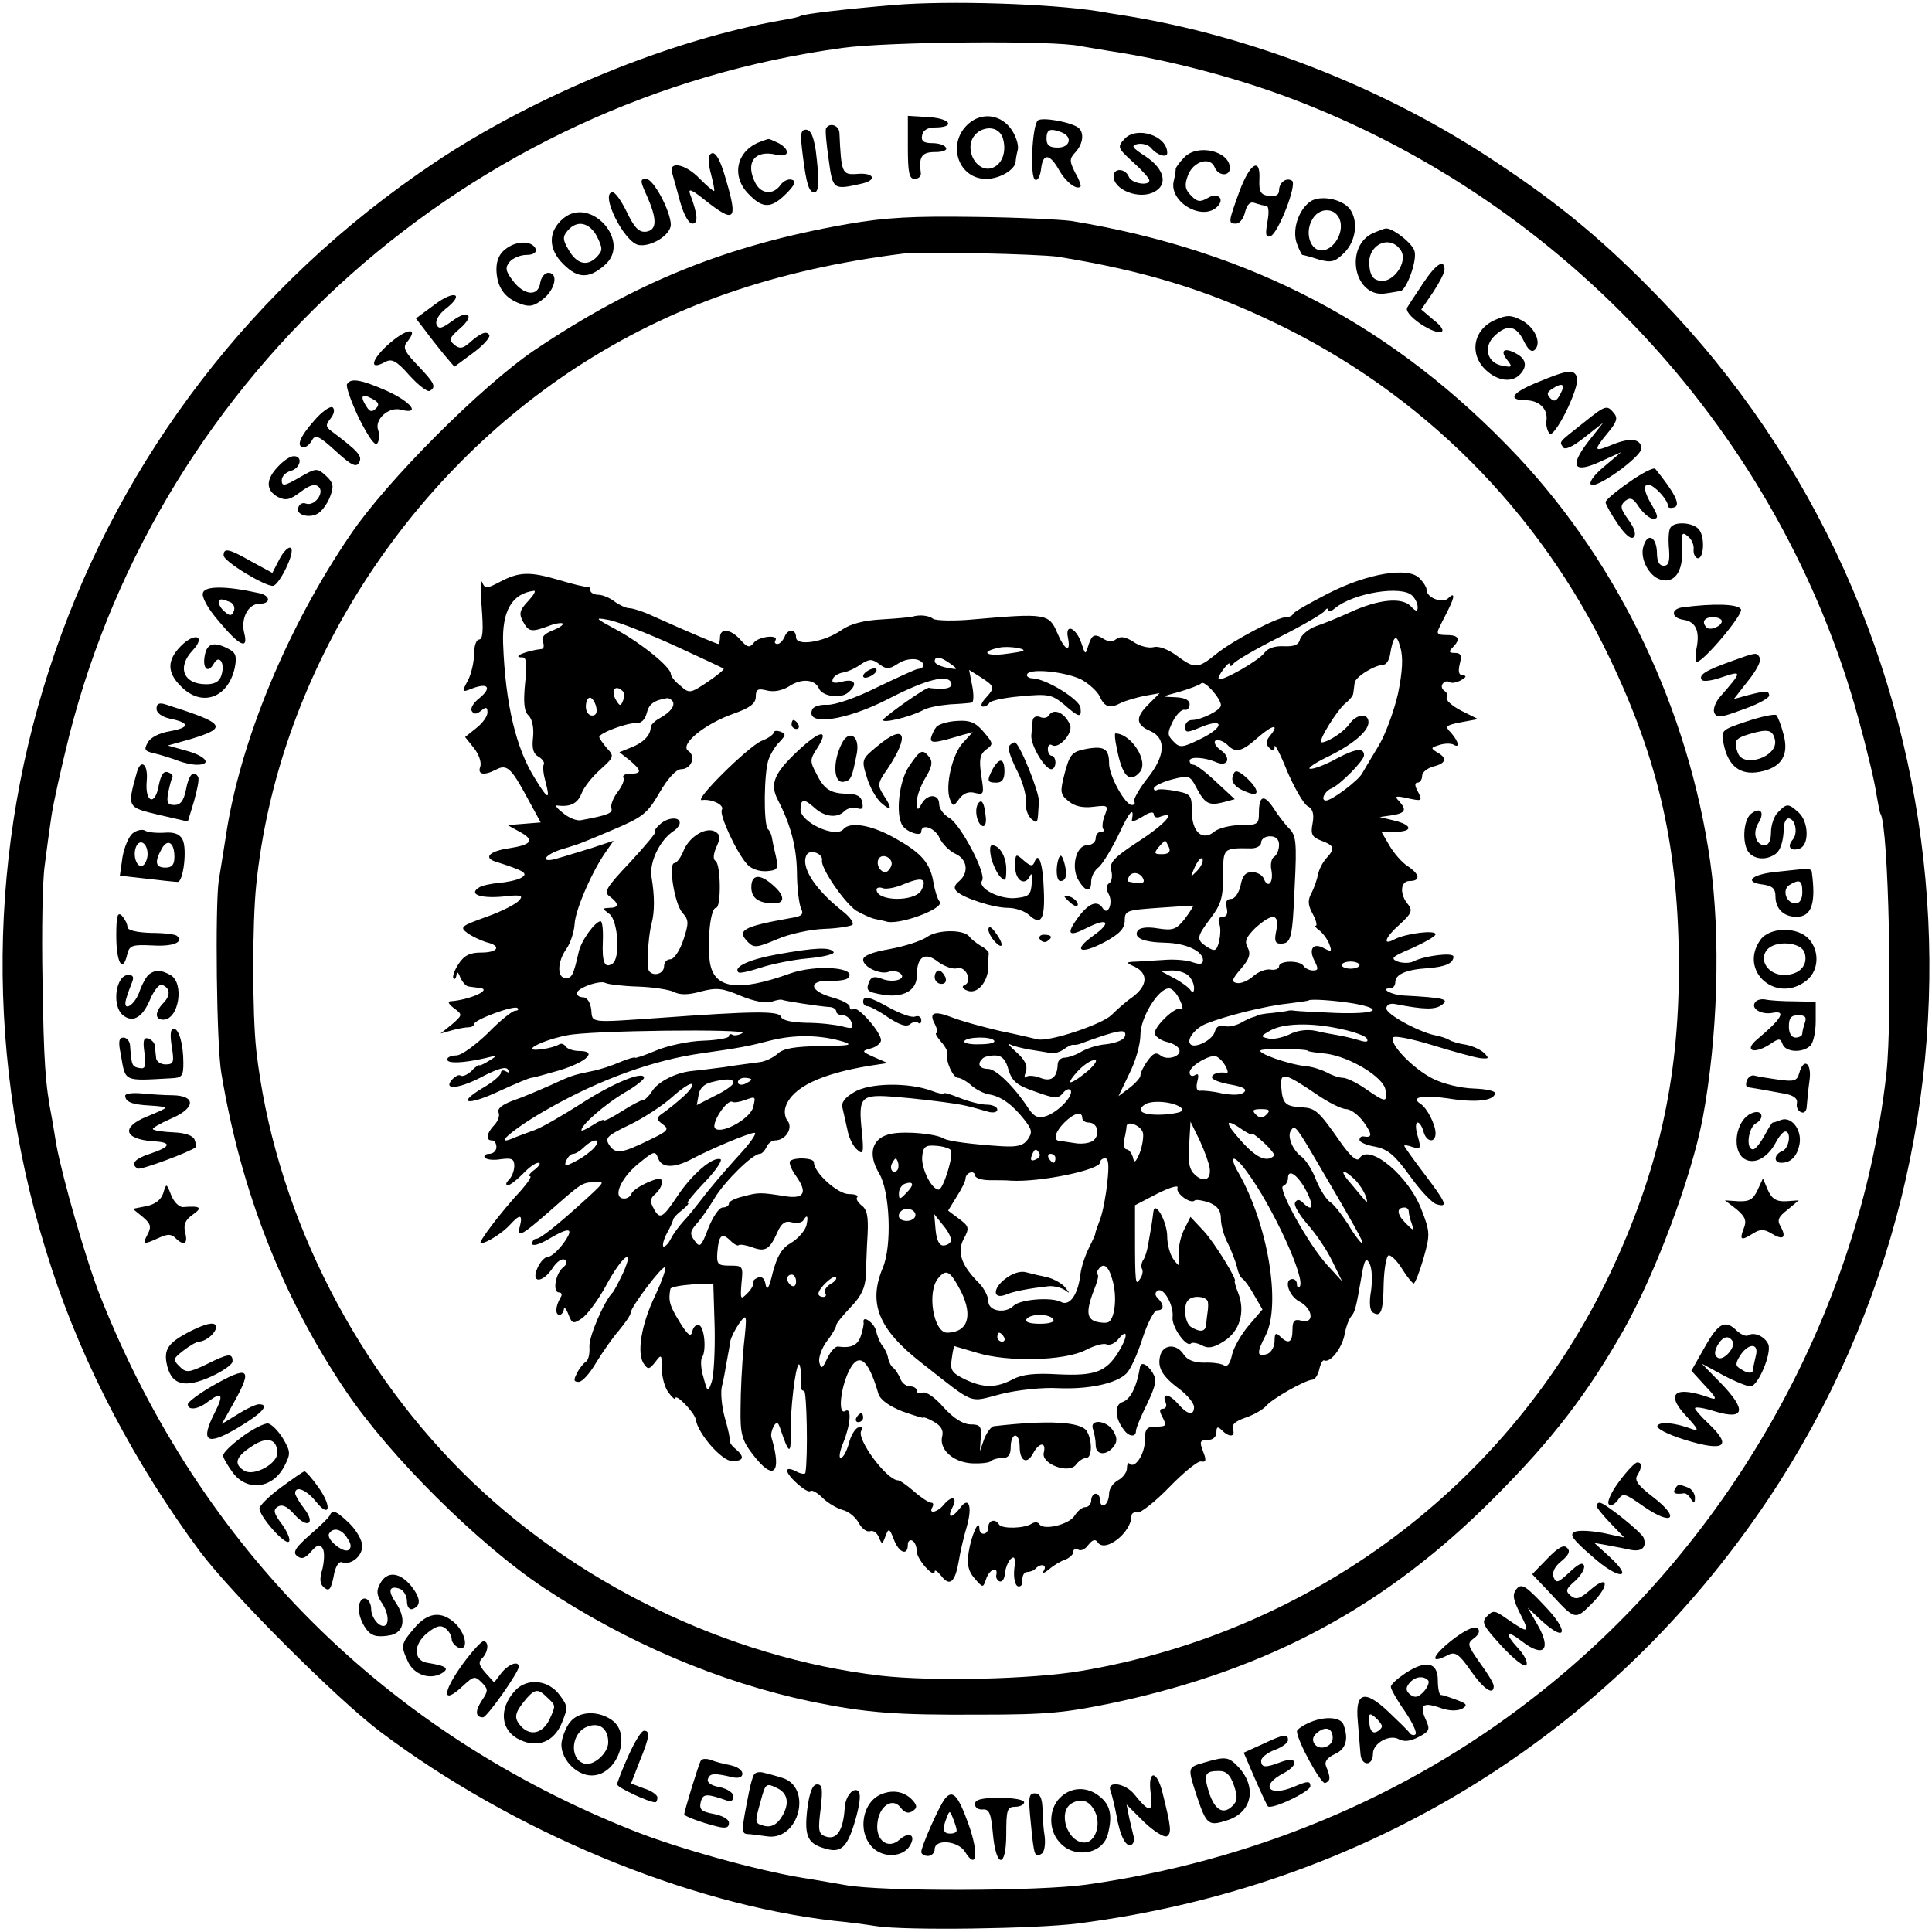 <?xml version="1.0" standalone="no"?>
<!DOCTYPE svg PUBLIC "-//W3C//DTD SVG 20010904//EN"
 "http://www.w3.org/TR/2001/REC-SVG-20010904/DTD/svg10.dtd">
<svg version="1.0" xmlns="http://www.w3.org/2000/svg"
 width="432pt" height="432pt" viewBox="0 0 432 432"
 preserveAspectRatio="xMidYMid meet">
<g transform="translate(0,432) scale(0.1,-0.1)"
fill="#000000" stroke="none">
<path d="M2000 4309 c-107 -9 -204 -20 -211 -25 -3 -2 -21 -6 -40 -9 -247 -43
-551 -167 -778 -319 -815 -546 -1161 -1546 -855 -2474 71 -217 187 -437 331
-631 72 -96 305 -329 403 -403 295 -222 685 -385 1015 -423 33 -3 76 -9 95
-12 65 -10 355 -6 450 6 641 82 1190 420 1544 949 560 838 458 1962 -243 2685
-121 125 -220 208 -362 302 -247 166 -549 285 -839 331 -14 2 -38 6 -55 9
-110 17 -333 24 -455 14z m415 -92 c11 -2 41 -7 66 -11 127 -19 275 -57 403
-105 619 -233 1098 -755 1271 -1386 19 -69 37 -144 40 -167 4 -23 8 -45 10
-48 18 -29 27 -452 13 -581 -61 -541 -355 -1060 -793 -1398 -283 -220 -627
-363 -995 -415 -105 -15 -460 -16 -540 -1 -19 3 -62 11 -95 16 -103 17 -276
65 -375 104 -557 220 -971 633 -1194 1192 -32 79 -86 268 -100 343 -2 14 -7
41 -10 60 -15 77 -18 123 -21 310 -2 107 0 222 5 255 4 33 11 83 15 110 4 28
22 109 40 181 207 812 896 1424 1730 1537 103 14 475 17 530 4z"/>
<path d="M2030 3991 c0 -57 3 -71 15 -71 9 0 15 6 14 13 -5 37 2 47 32 47 17
0 28 4 24 10 -3 6 -17 10 -31 10 -19 0 -25 5 -22 18 2 11 13 17 28 17 47 0 36
20 -12 23 l-48 3 0 -70z"/>
<path d="M2160 4038 c-42 -45 -15 -118 45 -118 30 0 64 20 66 38 0 4 2 17 5
28 2 12 -6 34 -17 48 -26 33 -70 35 -99 4z m83 -29 c8 -30 -3 -58 -26 -65 -23
-7 -47 17 -47 47 0 44 62 59 73 18z"/>
<path d="M2321 4051 c-13 -9 -19 -129 -6 -133 6 -2 11 9 13 25 4 35 19 34 40
-3 15 -27 40 -46 48 -37 2 1 -3 16 -12 31 -13 26 -13 31 1 46 18 20 20 46 4
56 -20 12 -77 22 -88 15z m53 -27 c25 -10 19 -34 -9 -34 -18 0 -25 5 -25 20 0
21 8 24 34 14z"/>
<path d="M1847 4033 c-2 -5 1 -36 6 -70 9 -67 10 -68 72 -54 38 8 30 26 -10
22 -32 -2 -34 2 -38 92 -1 17 -22 24 -30 10z"/>
<path d="M1795 3973 c8 -65 14 -83 26 -83 11 0 11 30 3 94 -5 31 -11 46 -22
46 -12 0 -13 -10 -7 -57z"/>
<path d="M2514 4009 c-16 -18 -15 -20 20 -52 20 -18 36 -36 36 -40 0 -14 -41
-7 -46 8 -8 19 -34 20 -34 1 0 -31 58 -53 91 -35 31 16 23 51 -19 79 -31 20
-34 25 -18 28 11 2 24 -2 30 -9 13 -16 36 -23 36 -11 0 39 -69 61 -96 31z"/>
<path d="M1700 4003 c-54 -20 -66 -78 -25 -118 31 -32 50 -31 83 2 19 19 23
28 13 31 -8 3 -20 -3 -26 -12 -16 -22 -42 -20 -55 3 -25 47 -3 77 46 65 29 -7
32 11 5 26 -11 5 -21 10 -23 9 -2 0 -10 -3 -18 -6z"/>
<path d="M2649 3969 c-10 -10 -19 -22 -20 -26 0 -5 -2 -18 -5 -30 -8 -46 65
-88 98 -55 18 18 0 33 -22 19 -16 -9 -23 -9 -37 6 -13 13 -15 23 -7 44 11 32
50 44 60 19 8 -20 34 -21 34 -2 0 38 -71 55 -101 25z"/>
<path d="M1586 3972 c-3 -5 -1 -24 4 -42 5 -19 8 -35 7 -37 -2 -1 -16 11 -32
27 -32 34 -71 41 -62 13 3 -10 11 -39 18 -65 8 -28 19 -48 27 -48 14 0 12 21
-5 66 -5 14 4 10 34 -14 66 -52 73 -45 47 44 -15 54 -28 72 -38 56z"/>
<path d="M2771 3891 c-25 -69 -25 -71 -7 -71 8 0 17 12 20 26 5 18 12 24 22
20 9 -3 20 -6 25 -6 6 0 7 -15 3 -36 -5 -28 -4 -36 7 -32 17 6 60 116 48 124
-13 8 -29 -4 -29 -22 0 -10 -8 -14 -22 -12 -19 2 -23 9 -22 36 3 52 -21 38
-45 -27z"/>
<path d="M1446 3883 c24 -54 23 -77 -1 -81 -16 -2 -26 8 -43 43 -12 25 -26 45
-32 45 -30 0 26 -114 59 -118 28 -4 71 23 71 46 -1 31 -39 102 -55 102 -14 0
-14 -4 1 -37z"/>
<path d="M2928 3868 c-26 -20 -39 -64 -28 -93 5 -14 11 -25 12 -25 2 0 18 -4
36 -10 29 -8 37 -6 58 15 26 26 32 71 12 98 -18 23 -69 32 -90 15z m70 -49 c3
-28 -20 -59 -43 -59 -24 0 -37 36 -23 65 16 36 62 32 66 -6z"/>
<path d="M1260 3832 c-35 -29 -35 -69 0 -103 32 -32 57 -33 93 -1 59 52 -32
154 -93 104z m75 -41 c13 -27 13 -31 -1 -46 -22 -22 -45 -15 -63 17 -13 22
-13 29 -2 42 21 25 49 19 66 -13z"/>
<path d="M1895 3819 c-269 -47 -474 -130 -700 -282 -118 -80 -330 -292 -411
-412 -142 -208 -248 -465 -279 -675 -4 -25 -11 -70 -16 -100 -8 -57 -5 -369 6
-430 44 -265 137 -501 278 -710 99 -147 296 -342 441 -439 188 -125 396 -213
601 -256 123 -25 186 -30 375 -29 151 0 192 4 302 27 345 74 607 215 848 457
132 132 209 233 291 377 72 129 150 338 176 471 34 182 41 406 17 576 -48 337
-203 663 -430 905 -275 292 -596 461 -999 527 -22 3 -119 8 -215 9 -137 2
-199 -1 -285 -16z m470 -73 c191 -31 330 -73 484 -147 329 -157 593 -421 750
-750 111 -232 155 -428 155 -694 0 -250 -47 -458 -155 -685 -223 -468 -663
-798 -1180 -886 -110 -19 -333 -24 -449 -11 -343 40 -689 208 -937 456 -251
251 -421 598 -460 943 -9 82 -9 285 0 370 47 458 319 897 715 1156 212 138
444 219 732 255 41 5 302 -1 345 -7z"/>
<path d="M1118 3019 c-31 -16 -33 -16 -40 -1 -3 10 -4 -16 -1 -55 4 -52 3 -73
-6 -73 -6 0 -11 -15 -11 -32 0 -18 -6 -45 -14 -60 -14 -26 -14 -27 11 -17 35
13 43 1 15 -22 -13 -10 -21 -23 -17 -29 5 -8 11 -7 21 1 11 9 14 8 14 -4 0 -9
-11 -24 -25 -35 l-25 -20 20 -25 c11 -14 17 -32 14 -41 -7 -18 8 -21 35 -7 24
13 34 4 69 -61 l31 -57 -37 -3 -37 -3 29 -16 c32 -18 25 -28 -27 -36 -41 -6
-56 -20 -31 -29 69 -22 76 -27 59 -37 -9 -5 -32 -10 -49 -11 -18 -2 -38 -6
-44 -10 -25 -15 0 -25 50 -21 43 5 49 3 39 -8 -6 -8 -39 -25 -73 -37 -58 -21
-61 -23 -42 -37 10 -7 29 -16 42 -20 34 -8 26 -23 -12 -23 -25 0 -38 -6 -51
-26 -9 -14 -14 -28 -11 -32 3 -3 6 1 7 9 0 8 4 5 8 -6 5 -11 13 -21 20 -21 6
-1 16 -2 23 -3 31 -3 -21 -27 -66 -30 -6 -1 -1 -8 10 -16 19 -14 18 -15 -6
-36 l-25 -20 25 7 c14 4 31 7 38 7 6 0 12 3 12 7 0 10 90 43 97 36 4 -3 1 -6
-5 -6 -6 0 -34 -22 -61 -50 -28 -27 -59 -50 -71 -50 -11 0 -20 -4 -20 -9 0
-10 37 -8 85 3 27 7 28 6 10 -5 -11 -7 -21 -12 -23 -11 -1 2 -10 -4 -18 -13
-9 -8 -19 -13 -24 -10 -4 3 -13 -2 -20 -10 -20 -24 20 -19 73 10 32 16 49 21
53 13 4 -7 3 -8 -4 -4 -7 4 -12 3 -12 -3 0 -5 -18 -21 -41 -34 -60 -36 -33
-40 39 -6 35 16 66 29 70 29 4 0 33 8 64 17 61 19 85 43 43 43 -13 0 -27 5
-30 10 -4 6 -11 8 -16 4 -14 -8 -59 -15 -59 -9 0 7 41 23 78 30 48 11 408 15
392 5 -8 -5 -18 -6 -22 -4 -4 3 -8 2 -8 -3 0 -4 -26 -9 -58 -10 -32 -1 -79
-11 -105 -22 -26 -11 -47 -18 -47 -16 0 2 -15 -2 -34 -10 -18 -8 -46 -17 -62
-20 -44 -9 -46 -10 -94 -32 -25 -11 -62 -27 -83 -34 -24 -9 -36 -18 -32 -27 3
-7 -2 -20 -10 -28 -17 -18 -20 -34 -5 -34 6 0 10 -7 10 -15 0 -8 -7 -15 -16
-15 -8 0 -13 -4 -10 -8 3 -5 19 -7 36 -4 24 3 30 1 30 -15 0 -10 -5 -24 -12
-31 -7 -7 -8 -12 -2 -12 5 0 20 12 33 25 13 14 28 25 35 25 6 0 2 -7 -8 -15
-11 -8 -16 -15 -11 -15 5 0 -5 -15 -21 -33 -42 -45 -97 -117 -89 -117 13 0 50
24 66 42 21 23 28 23 22 -2 -8 -29 1 -25 64 30 76 67 74 65 103 67 23 2 22 0
-16 -35 -68 -62 -106 -92 -115 -92 -5 0 -9 -5 -9 -11 0 -6 16 -2 36 10 49 29
59 26 34 -9 -12 -16 -27 -30 -34 -30 -7 0 -18 -11 -24 -25 -16 -35 11 -35 34
0 9 14 21 22 27 18 6 -4 5 -10 -4 -17 -17 -14 -24 -56 -9 -56 6 0 8 -5 3 -12
-11 -19 -12 -38 -2 -38 5 0 9 6 10 13 0 6 5 1 10 -12 8 -21 11 -22 30 -9 12 8
36 40 54 73 36 67 66 90 38 28 -10 -21 -20 -40 -23 -43 -19 -19 -54 -100 -52
-122 1 -15 -2 -29 -8 -33 -5 -3 -15 -15 -20 -26 -8 -15 -7 -19 4 -19 8 0 25
19 39 43 14 23 37 56 51 72 14 17 26 34 26 39 0 13 72 108 77 102 3 -3 -7 -31
-22 -63 -31 -64 -42 -130 -25 -153 9 -13 12 -12 25 4 14 19 15 18 15 -15 0
-19 7 -43 15 -53 8 -11 15 -17 15 -13 0 13 44 -32 46 -48 5 -31 58 -92 81 -92
26 0 29 9 8 27 -8 6 -14 15 -13 18 1 4 -4 27 -11 51 -7 25 -10 56 -7 70 4 14
8 40 11 56 3 17 7 37 8 46 2 9 11 27 20 40 17 23 18 22 10 -51 -4 -41 -7 -104
-7 -140 -1 -56 3 -71 28 -103 46 -60 65 -42 41 39 -2 6 1 17 5 25 7 11 10 9
15 -6 19 -57 24 -59 23 -10 -1 51 10 147 18 154 4 4 8 -35 5 -51 0 -5 3 -8 7
-8 6 0 9 -148 3 -183 0 -4 -10 -3 -21 3 -11 6 -20 7 -20 2 0 -13 46 -53 52
-46 4 3 16 -4 27 -15 11 -11 31 -23 44 -27 14 -3 30 -16 37 -29 7 -13 18 -21
25 -19 7 3 16 -3 20 -13 7 -17 8 -17 15 2 7 19 9 18 19 -8 11 -29 31 -37 31
-11 0 8 5 12 10 9 6 -3 10 -14 10 -24 0 -18 40 -62 40 -45 0 5 7 0 15 -10 19
-25 31 -13 39 34 3 19 11 54 18 77 13 46 4 69 -16 40 -18 -23 -29 -22 -16 3
12 23 -2 27 -20 5 -14 -17 -35 -21 -25 -5 3 6 2 10 -3 10 -5 0 -22 11 -38 25
-16 14 -32 25 -36 25 -25 0 -94 93 -82 111 4 7 2 10 -7 7 -7 -2 -17 -19 -21
-36 -5 -18 -13 -32 -18 -32 -5 0 -2 16 6 35 16 40 19 79 4 70 -15 -9 -12 40 4
80 23 55 46 42 70 -41 4 -14 24 -28 54 -40 26 -9 47 -16 47 -14 0 2 11 -2 23
-9 16 -9 22 -19 19 -32 -8 -29 23 -58 65 -61 20 -1 40 1 44 5 4 4 16 7 26 7
13 0 18 7 18 25 0 14 5 25 10 25 6 0 10 -11 10 -24 0 -33 16 -42 30 -16 13 25
30 27 24 2 -7 -25 56 -49 72 -27 6 8 16 15 23 15 13 0 14 39 1 60 -13 21 -86
25 -207 11 -6 0 -16 -13 -22 -28 l-10 -28 2 30 c2 26 -1 30 -24 30 -17 1 -37
14 -59 38 -18 21 -39 36 -46 33 -8 -3 -14 -1 -14 4 0 6 -7 10 -15 10 -9 0 -19
8 -22 18 -4 9 -11 20 -15 23 -5 3 -10 13 -12 21 -1 9 -7 22 -13 29 -6 8 -12
23 -14 33 -4 18 -31 37 -28 19 1 -4 -2 -18 -6 -30 -7 -21 -21 -28 -51 -24 -6
1 -17 -11 -24 -26 -11 -24 -14 -25 -18 -9 -2 10 5 31 17 47 12 15 21 32 21 36
0 4 15 22 33 41 23 24 32 43 33 70 1 20 2 61 4 91 2 41 -1 57 -14 66 -8 7 -13
15 -9 18 3 4 -5 7 -19 7 -25 0 -78 48 -78 71 0 10 -43 12 -53 3 -4 -4 3 -20
14 -35 25 -36 17 -50 -24 -44 -56 9 -61 9 -94 0 -18 -4 -33 -11 -33 -16 0 -5
-6 -9 -14 -9 -8 0 -22 -21 -32 -46 -16 -42 -19 -45 -31 -28 -11 15 -10 21 5
38 11 12 28 37 40 57 22 37 85 99 101 99 5 0 11 7 15 15 3 8 12 15 19 15 24 0
41 28 28 44 -6 7 -8 22 -4 32 15 43 79 73 188 91 l40 6 -30 13 c-29 13 -29 14
-7 20 12 3 22 12 22 18 0 18 -51 76 -61 70 -5 -3 -9 -1 -9 5 0 6 -18 15 -40
21 -50 14 -54 38 -5 37 19 -1 38 2 41 6 24 24 -72 31 -130 10 -117 -42 -171
-34 -179 28 -6 47 2 119 14 119 12 0 11 97 -1 105 -6 3 -5 15 2 31 9 20 9 27
-2 34 -20 12 -57 -9 -71 -41 -6 -16 -16 -29 -21 -29 -14 0 0 -91 18 -111 14
-16 15 -22 2 -61 -8 -24 -21 -43 -29 -43 -8 0 -14 -7 -14 -15 0 -22 -35 -25
-36 -3 -2 28 2 75 8 98 7 26 7 61 0 103 -6 34 19 85 51 105 6 4 12 12 12 17 0
15 -30 12 -46 -5 -9 -8 -12 -15 -9 -15 4 0 -21 -30 -55 -67 -55 -58 -61 -68
-46 -78 21 -16 20 -25 -1 -25 -17 -1 -17 -1 0 -14 19 -15 25 -100 6 -111 -17
-11 -23 3 -21 50 1 25 -1 45 -5 45 -12 0 -44 -44 -49 -69 -12 -52 -15 -58 -29
-58 -20 0 -19 37 2 66 9 13 17 38 18 56 2 32 40 119 71 162 l16 23 -48 -16
c-27 -8 -61 -19 -76 -23 -38 -12 -36 4 2 18 17 5 32 10 35 11 3 0 40 15 82 33
71 30 80 37 108 85 18 31 37 52 48 52 23 0 34 29 16 41 -20 14 36 60 101 83
37 13 50 23 50 38 0 17 5 19 25 14 16 -4 34 0 49 9 28 19 58 16 67 -4 7 -18
48 -24 65 -10 23 19 16 32 -12 25 -18 -5 -25 -3 -22 5 2 7 12 13 22 15 9 1 28
9 40 18 20 13 26 13 42 1 16 -12 22 -12 42 1 13 9 32 12 43 9 18 -6 19 -19 1
-21 -4 0 -45 -19 -91 -41 -48 -24 -95 -40 -112 -39 -15 1 -31 -4 -33 -11 -15
-37 75 -25 170 24 85 44 134 56 141 36 3 -8 -5 -13 -21 -13 -14 0 -27 1 -28 2
-4 4 -96 -61 -103 -71 -6 -10 59 5 89 21 10 6 37 11 60 13 23 1 45 3 49 4 4 0
5 17 1 37 l-7 36 27 -17 c31 -20 31 -23 9 -47 -9 -10 -11 -18 -5 -18 6 0 12 4
14 8 2 5 33 12 70 15 62 6 70 4 97 -18 34 -30 40 -31 37 -7 -3 18 -73 62 -105
65 -11 0 -17 5 -14 10 8 13 84 5 120 -12 17 -9 36 -26 42 -38 11 -25 23 -28
49 -14 9 4 32 11 51 15 l34 6 -26 -26 c-29 -29 -27 -45 6 -59 35 -16 33 -55
-7 -105 -19 -24 -32 -48 -30 -52 3 -4 1 -8 -5 -8 -15 0 -51 65 -51 93 0 33
-11 40 -53 32 -30 -6 -35 -12 -46 -53 -11 -43 -11 -48 9 -64 13 -11 32 -15 55
-12 33 4 34 3 25 -20 -5 -13 -6 -27 -3 -30 4 -3 1 -6 -5 -6 -7 0 -12 -7 -12
-15 0 -8 -9 -15 -19 -15 -25 0 -37 -50 -19 -79 16 -26 28 -27 28 -2 0 10 7 25
17 32 9 8 29 41 45 74 24 52 35 63 29 31 -1 -5 9 -1 24 8 15 10 25 12 25 5 0
-6 7 -9 15 -5 38 14 9 -18 -50 -56 -55 -36 -65 -47 -60 -65 3 -12 1 -25 -5
-28 -6 -4 -7 -13 -1 -24 11 -20 -2 -50 -13 -32 -12 19 -31 12 -55 -20 -28 -38
-22 -45 19 -24 47 24 57 13 15 -17 -48 -34 -30 -44 26 -14 33 18 44 30 44 48
0 22 5 23 75 28 41 3 76 5 78 5 1 -1 -7 -14 -19 -30 -19 -24 -27 -26 -60 -21
-23 4 -40 2 -45 -5 -10 -16 12 -26 62 -27 46 -1 84 -19 84 -39 0 -9 -7 -10
-22 -5 -13 5 -39 7 -58 6 -19 -1 -48 -3 -65 -4 -29 -1 -29 -2 -7 -12 30 -15
28 -42 -5 -67 -16 -11 -37 -30 -48 -41 -22 -21 -139 -60 -165 -54 -8 2 -46 11
-85 19 -38 9 -86 22 -106 30 -41 16 -53 11 -38 -16 5 -11 7 -19 3 -19 -4 0 1
-8 10 -19 9 -10 16 -22 14 -27 -4 -16 13 -54 24 -54 6 0 20 -8 30 -17 10 -9
28 -18 39 -20 27 -4 53 -23 79 -56 18 -23 19 -29 8 -45 -10 -14 -24 -17 -58
-15 -64 4 -119 11 -129 17 -18 11 -85 17 -117 11 -44 -8 -55 -44 -28 -89 24
-40 29 -162 8 -211 -33 -79 -10 -137 86 -212 124 -97 104 -89 179 -70 36 9 93
15 126 13 69 -3 131 10 154 33 9 9 25 44 36 79 11 34 26 62 32 62 16 0 17 12
2 27 -7 7 -7 13 0 17 13 8 36 -33 33 -59 -3 -21 31 -69 41 -59 3 3 14 1 24 -4
14 -8 27 -6 50 9 35 22 48 65 32 107 -6 15 -9 27 -8 27 8 0 -45 86 -69 112
l-30 32 -15 -30 c-8 -17 -13 -42 -11 -57 2 -26 2 -26 -12 -8 -8 11 -14 34 -14
51 0 33 -28 83 -31 55 -1 -8 -3 -24 -5 -35 -2 -11 -5 -29 -7 -40 -2 -11 -6
-26 -11 -33 -4 -6 -5 -16 -2 -20 2 -4 1 -14 -5 -22 -10 -17 -11 -9 -11 100 l0
65 50 26 c28 14 48 20 45 13 -5 -12 30 -38 39 -28 3 2 17 0 32 -5 19 -8 26
-18 26 -36 0 -14 7 -40 16 -56 8 -17 17 -40 20 -52 2 -11 7 -23 12 -26 5 -3
17 -20 27 -38 l18 -31 -30 -35 c-17 -20 -34 -49 -38 -66 -4 -20 -11 -29 -18
-24 -6 4 -27 7 -45 6 -22 0 -37 6 -45 18 -15 24 -44 24 -52 0 -8 -27 2 -47 41
-76 19 -14 34 -33 34 -41 0 -20 -14 -18 -35 6 -21 24 -37 26 -29 5 4 -8 1 -15
-5 -15 -9 0 -9 -5 -1 -20 9 -18 8 -20 -15 -20 -21 0 -25 -5 -25 -31 0 -30 -22
-64 -34 -52 -3 4 -6 -1 -6 -10 0 -9 -9 -21 -20 -27 -11 -6 -20 -19 -20 -30 0
-10 -4 -22 -10 -25 -5 -3 -10 1 -10 9 0 9 -4 16 -10 16 -5 0 -10 -7 -10 -15 0
-8 -6 -15 -13 -15 -7 0 -17 -8 -24 -19 -12 -20 -70 -34 -79 -19 -3 5 -11 5
-17 1 -17 -11 -66 -12 -73 -2 -8 14 -24 10 -24 -6 0 -18 -20 -20 -20 -2 -1 22
-18 -16 -24 -54 -4 -27 -1 -42 13 -58 19 -22 19 -22 26 -2 7 22 27 30 23 10
-2 -6 2 -13 7 -15 6 -2 11 5 12 17 1 12 7 27 13 33 9 8 11 2 8 -23 -2 -19 2
-36 8 -38 7 -2 11 4 10 14 0 10 4 18 11 18 6 0 15 3 19 8 12 12 26 8 18 -5 -4
-7 1 -6 12 3 10 9 27 19 37 22 9 4 17 11 17 17 0 6 5 8 11 5 6 -4 16 1 23 11
9 11 15 13 20 6 16 -26 76 21 76 58 0 6 6 10 13 8 7 -2 40 24 72 57 32 33 64
59 71 57 11 -2 12 3 4 23 -8 21 -7 25 10 25 12 0 20 7 20 17 0 13 3 14 12 5
17 -17 31 -15 25 2 -4 10 5 18 28 26 18 6 39 18 46 26 13 16 87 58 104 59 5 0
12 10 15 23 3 13 8 22 11 20 13 -6 38 25 45 55 3 18 10 37 15 43 9 11 11 17
24 93 6 35 10 40 17 26 6 -9 7 -36 4 -60 -5 -28 -3 -46 4 -50 18 -11 23 2 24
65 1 33 6 61 11 63 5 1 19 -12 30 -30 11 -18 23 -32 26 -33 3 0 13 25 22 56
15 53 15 59 -4 108 -28 76 -118 151 -139 116 -5 -8 -18 2 -39 31 -53 76 -59
81 -90 83 -37 2 -43 8 -46 45 -3 35 7 33 79 -16 26 -18 56 -33 66 -33 10 0 28
-13 40 -30 19 -27 19 -35 -2 -31 -5 0 -8 -3 -8 -8 0 -5 16 -12 35 -15 29 -6
44 -19 78 -66 23 -32 50 -61 60 -63 25 -7 22 2 -28 68 -25 33 -45 61 -45 63 0
2 9 1 19 -3 18 -5 19 -3 11 25 -5 16 -5 30 0 30 4 0 10 -9 13 -20 6 -24 27
-27 27 -4 0 19 -19 57 -34 66 -23 15 6 20 61 12 61 -10 103 -6 106 11 1 6 -21
10 -48 11 -29 1 -67 10 -91 22 -44 22 -98 78 -89 92 3 5 42 -3 88 -17 45 -14
93 -27 106 -29 20 -2 22 -1 10 11 -8 8 -26 16 -41 19 -15 2 -32 7 -38 11 -5 3
-19 8 -31 10 -38 8 -109 47 -109 60 0 8 8 12 19 10 67 -13 90 -13 105 -2 18
13 5 16 -86 21 -26 1 -53 16 -30 16 7 0 12 6 12 14 0 17 24 28 72 31 40 3 58
11 58 26 0 10 -65 2 -90 -11 -8 -4 -24 -4 -35 0 -17 7 -12 11 33 30 28 13 52
26 52 31 0 10 -65 2 -91 -11 -29 -16 -23 3 12 34 25 23 28 30 18 43 -20 23
-18 53 3 53 25 0 23 15 -4 33 -13 8 -31 29 -41 46 l-18 31 30 0 c41 0 40 15
-1 25 l-33 8 28 4 c30 5 33 12 15 32 -11 11 -7 12 20 6 32 -7 33 -6 23 14 -8
14 -8 21 -1 21 5 0 10 7 10 15 0 8 11 17 25 21 29 7 32 19 8 32 -14 9 -14 10
5 16 12 4 26 4 32 1 15 -9 12 6 -5 26 -15 15 -13 17 22 24 l38 7 -38 19 c-21
11 -35 24 -32 29 3 5 1 11 -5 15 -6 4 -8 11 -4 16 3 5 10 7 15 4 5 -4 17 -1
26 4 12 7 13 10 4 11 -9 0 -11 8 -7 25 5 19 3 25 -11 25 -13 0 -14 3 -5 12 19
19 14 28 -13 28 -22 0 -24 3 -15 20 5 11 15 29 20 40 13 26 13 37 -2 22 -12
-12 -48 1 -48 19 0 6 -7 17 -16 26 -25 26 -116 11 -204 -34 -41 -21 -76 -41
-78 -45 -2 -5 -9 -8 -16 -8 -20 0 -119 -52 -156 -82 -42 -34 -48 -34 -89 -4
-19 14 -40 22 -51 19 -11 -3 -32 2 -46 12 -17 11 -29 13 -38 6 -7 -6 -17 -6
-26 -1 -22 14 -28 12 -36 -12 -7 -23 -7 -23 -16 4 -12 35 -37 45 -30 12 7 -35
-7 -29 -24 11 -18 43 -27 44 -187 30 -42 -4 -83 -3 -90 1 -10 8 -31 10 -47 5
-3 -1 -33 -4 -67 -6 -41 -2 -71 -10 -90 -23 -39 -28 -103 -38 -103 -17 0 19
-19 20 -26 0 -4 -8 -10 -15 -16 -15 -5 0 -7 4 -4 8 8 14 -39 9 -49 -6 -9 -11
-14 -10 -29 7 -22 25 -46 27 -46 6 0 -8 -2 -15 -4 -15 -3 0 -63 25 -143 61
-23 11 -48 19 -56 19 -7 0 -22 7 -33 15 -10 8 -27 15 -36 15 -10 0 -18 5 -18
10 0 6 -3 9 -7 8 -5 -1 -33 6 -63 15 -65 19 -88 19 -132 -4z m63 -43 c-19 -20
-21 -28 -12 -45 13 -24 19 -25 57 -11 15 6 29 8 32 6 3 -3 -8 -10 -23 -16 -18
-7 -25 -15 -21 -25 3 -8 2 -15 -2 -16 -36 -4 -71 -19 -43 -19 8 0 10 -16 5
-59 -4 -43 -2 -62 8 -71 8 -8 12 -27 10 -48 -3 -25 0 -37 12 -44 9 -5 14 -13
12 -17 -3 -5 -1 -22 4 -40 11 -41 5 -39 -23 7 -43 67 -67 168 -72 302 -3 74
20 113 69 119 5 0 -1 -10 -13 -23z m1977 12 c7 -7 12 -18 12 -26 0 -10 -4 -10
-16 3 -20 20 -72 15 -135 -14 -24 -11 -58 -25 -76 -31 -17 -6 -33 -20 -36 -29
-3 -13 -13 -17 -36 -16 -20 1 -36 -4 -44 -15 -12 -17 -96 -65 -102 -58 -2 2 3
12 11 22 8 11 14 16 14 10 0 -5 4 -4 8 2 4 6 50 33 102 59 52 26 98 53 102 59
4 6 8 7 8 2 0 -5 7 -3 15 4 41 34 149 52 173 28z m-1653 -110 c61 -28 112 -52
113 -53 2 -2 -14 -15 -36 -30 -39 -26 -41 -26 -61 -8 -12 9 -21 21 -21 26 0
15 -65 68 -120 98 -50 27 -52 29 -20 23 19 -3 85 -29 145 -56z m1621 -109 c-9
-39 -28 -91 -43 -116 -15 -25 -32 -53 -37 -62 -8 -16 -68 -61 -81 -61 -13 0
-3 21 12 27 18 7 73 62 73 74 0 17 -17 16 -59 -6 -25 -14 -53 -25 -61 -24 -8
0 7 11 33 24 59 28 97 59 97 80 0 21 -26 19 -42 -3 -12 -18 -49 -42 -63 -42
-10 0 35 73 54 88 9 7 17 17 17 22 1 6 2 16 3 23 1 13 44 40 66 41 5 1 11 10
13 21 7 44 15 50 23 18 7 -22 5 -55 -5 -104z m-838 96 c-2 -2 -22 -5 -46 -8
-42 -4 -47 7 -7 15 19 4 59 -2 53 -7z m-163 -29 c18 -13 18 -14 -8 -9 -15 3
-27 9 -27 14 0 13 13 11 35 -5z m605 -93 c0 -11 -44 -33 -65 -33 -8 0 -15 -7
-15 -15 0 -14 4 -14 35 -1 53 22 53 0 0 -26 -41 -20 -47 -21 -61 -6 -14 14
-14 19 -2 44 8 16 20 28 26 27 7 -2 12 4 12 12 0 10 -11 15 -32 16 -32 1 -32
1 9 12 23 7 45 15 49 19 7 8 44 -34 44 -49z m-1337 31 c3 -3 3 -13 0 -21 -5
-12 -7 -12 -14 -1 -15 23 -4 40 14 22z m-60 -34 c3 -13 0 -20 -9 -20 -8 0 -14
9 -14 20 0 11 4 20 9 20 5 0 11 -9 14 -20z m171 12 c6 -10 -4 -24 -29 -38 -11
-6 -20 -15 -20 -20 0 -18 -17 -35 -43 -45 l-27 -11 23 -18 c27 -23 28 -30 1
-30 -11 0 -18 -4 -15 -9 3 -5 -3 -19 -13 -32 -10 -13 -16 -29 -14 -36 4 -11
-8 -16 -68 -27 -9 -2 -27 5 -40 16 -13 10 -19 18 -14 17 30 -4 46 4 55 26 5
14 24 38 42 54 31 28 32 30 15 48 -9 11 -17 22 -17 25 0 9 62 32 82 31 11 -1
20 7 24 22 5 21 16 29 46 34 4 0 9 -3 12 -7z m1336 -77 c-10 -12 -10 -19 -2
-27 9 -9 12 -8 12 3 0 7 13 -17 28 -55 16 -37 36 -72 45 -78 12 -6 16 -17 12
-39 -5 -25 -1 -31 20 -39 29 -11 31 -17 10 -40 -8 -9 -16 -25 -18 -36 -2 -10
-8 -28 -14 -40 -9 -16 -9 -27 2 -47 8 -15 11 -27 7 -27 -3 0 1 -6 10 -12 8 -7
18 -21 21 -31 6 -15 3 -16 -13 -7 -24 13 -35 -2 -20 -30 8 -16 8 -20 -4 -20
-8 0 -18 5 -21 10 -8 13 -55 13 -55 -1 0 -5 -9 -9 -19 -7 -10 2 -28 -5 -39
-15 -11 -10 -28 -17 -36 -15 -13 2 -12 8 9 32 19 22 22 33 15 47 -8 14 -4 23
17 44 38 34 54 33 47 -5 -5 -23 -3 -30 9 -30 24 0 27 10 32 129 5 97 3 113
-12 128 -10 10 -26 31 -36 47 -21 31 -32 27 -32 -12 0 -25 -3 -27 -41 -27 -23
0 -49 -7 -58 -14 -27 -23 -51 -2 -51 45 0 35 -2 39 -35 45 -19 4 -38 5 -42 3
-5 -3 -8 -1 -8 3 0 5 18 14 40 20 39 10 41 9 55 -18 19 -36 28 -41 60 -33 l26
7 -41 38 c-23 22 -46 39 -51 39 -5 0 -9 4 -9 9 0 10 34 8 61 -4 26 -10 32 12
8 28 -11 8 -16 18 -11 21 6 3 17 -1 26 -9 19 -20 33 -16 70 17 32 28 48 30 26
3z m20 -244 c0 -11 -5 -23 -11 -27 -6 -3 -9 -17 -6 -30 5 -28 -8 -42 -17 -19
-3 8 -15 15 -26 15 -15 0 -22 -8 -26 -30 -4 -17 -13 -30 -21 -30 -10 0 -14 -7
-10 -20 3 -13 0 -20 -9 -20 -8 0 -11 -6 -8 -15 4 -8 3 -26 0 -40 -6 -22 -9
-23 -26 -13 -26 17 -25 22 7 65 23 30 28 46 28 95 0 62 -1 62 63 61 12 0 22 6
22 13 0 8 9 14 20 14 13 0 20 -7 20 -19z m-246 -6 c4 -10 -1 -15 -16 -15 -17
0 -18 2 -8 15 7 8 14 15 15 15 2 0 5 -7 9 -15z m62 -53 c-15 -15 -15 -15 -4
10 7 15 15 23 17 17 2 -6 -4 -18 -13 -27z m-119 -19 c3 -9 -8 -10 -35 -4 -2 1
0 6 3 12 8 12 27 7 32 -8z m483 -191 c0 -4 -9 -8 -20 -8 -11 0 -20 4 -20 8 0
4 9 8 20 8 11 0 20 -4 20 -8z m-382 -24 c7 -7 12 -19 12 -27 0 -10 -3 -12 -8
-5 -4 6 -20 18 -37 27 l-30 16 26 1 c14 0 30 -5 37 -12z m-1232 -24 c34 -1 71
-7 81 -12 13 -7 32 -7 60 1 35 9 48 8 90 -10 29 -12 56 -17 68 -13 11 4 22 6
25 4 5 -2 77 -14 108 -16 6 -1 12 -5 12 -10 0 -4 6 -8 14 -8 8 0 17 -7 20 -16
5 -14 2 -15 -21 -9 -16 4 -51 8 -80 8 -33 1 -54 5 -57 14 -5 13 -65 12 -271
-3 -160 -11 -150 -12 -153 19 -2 15 -9 27 -18 27 -8 0 -14 4 -14 9 0 12 52 30
64 23 6 -3 38 -7 72 -8z m1212 -30 c7 -14 8 -23 3 -20 -12 8 -63 -42 -59 -56
3 -7 15 -15 28 -18 13 -3 25 -10 27 -17 5 -15 -27 -25 -42 -13 -10 8 -17 5
-29 -12 -9 -12 -16 -27 -16 -33 0 -5 -12 -18 -25 -28 l-24 -18 24 50 c14 27
25 66 25 87 0 39 40 104 64 104 7 0 18 -12 24 -26z m390 -8 c70 -13 48 -24
-41 -21 -45 2 -87 4 -92 5 -6 1 -12 1 -15 0 -3 -1 -18 -3 -35 -5 -16 -1 -31
-4 -32 -5 -2 -1 -6 -3 -10 -4 -5 -1 -18 -7 -30 -14 -12 -6 -28 -9 -36 -6 -10
3 -18 -2 -21 -14 -6 -18 -44 -37 -54 -27 -10 10 10 36 35 46 42 17 133 40 183
45 24 3 45 6 46 7 4 4 60 0 102 -7z m-29 -57 c28 -6 54 -15 57 -21 5 -8 -1 -9
-17 -4 -13 4 -34 9 -46 11 -12 2 -35 6 -51 10 -19 4 -42 1 -59 -8 -15 -7 -37
-12 -47 -9 -18 4 -18 5 5 18 29 16 91 18 158 3z m-487 -21 c-6 -6 -23 -11 -39
-13 -16 -1 -40 -8 -54 -16 -13 -8 -31 -14 -39 -14 -8 0 -15 -7 -15 -15 -1 -29
-14 -40 -39 -30 -13 5 -27 6 -32 2 -4 -4 -4 1 0 12 4 13 -2 26 -21 43 -16 14
-22 22 -15 18 7 -4 28 -9 45 -12 18 -3 39 -6 47 -8 8 -1 21 3 29 9 8 6 17 10
20 10 3 -1 11 0 16 2 65 24 91 31 98 27 5 -3 4 -10 -1 -15z m-627 -7 c24 -8
15 -9 -49 -10 -59 -1 -84 -5 -97 -17 -10 -9 -29 -18 -41 -19 -13 -2 -48 -6
-78 -11 -30 -4 -64 -8 -75 -9 -35 -4 -74 -24 -87 -45 -7 -11 -16 -20 -21 -20
-4 0 -25 -11 -47 -25 -22 -14 -40 -23 -40 -20 0 3 -11 -2 -25 -11 -14 -9 -25
-14 -25 -11 0 12 52 57 95 83 25 14 45 30 45 34 0 17 -70 -12 -141 -58 -41
-26 -87 -53 -104 -59 -16 -6 -39 -14 -50 -19 -45 -18 8 26 83 68 115 65 234
108 342 123 85 12 105 16 155 29 53 13 110 12 160 -3z m338 2 c3 -5 -12 -8
-33 -8 -21 -1 -36 3 -34 7 6 10 61 11 67 1z m702 -23 c0 -1 18 -4 40 -6 54 -7
129 -53 133 -81 4 -29 1 -29 -44 2 -20 14 -43 25 -51 25 -8 0 -24 5 -36 12
-12 6 -33 13 -47 14 -40 4 -115 31 -100 36 12 4 105 3 105 -2z m-670 -42 c8
-26 19 -35 60 -49 44 -16 51 -16 62 -3 6 8 14 11 17 6 7 -12 -28 -49 -56 -58
-17 -5 -26 -1 -38 17 -32 49 -73 89 -91 89 -19 0 -25 11 -12 23 3 4 16 7 28 7
15 0 24 -9 30 -32z m483 12 c7 -11 9 -20 5 -19 -18 3 -33 -2 -33 -10 0 -5 18
-12 41 -16 28 -5 38 -10 31 -17 -7 -7 -25 -7 -49 -3 -21 5 -43 7 -50 6 -7 -1
-9 7 -6 20 4 15 3 20 -5 15 -7 -4 -12 -1 -12 6 0 12 32 34 55 37 6 0 16 -8 23
-19z m-306 -15 c-17 -14 -33 -25 -38 -25 -4 0 3 11 16 25 13 14 30 25 38 25 7
0 0 -11 -16 -25z m-792 -26 c0 -5 -18 -18 -41 -29 l-41 -21 4 22 c2 15 12 25
28 29 35 9 50 8 50 -1z m40 7 c0 -2 -7 -6 -15 -10 -8 -3 -15 -1 -15 4 0 6 7
10 15 10 8 0 15 -2 15 -4z m-151 -37 c-13 -12 -33 -28 -44 -36 -19 -13 -19
-15 -3 -27 15 -11 12 -15 -30 -35 -63 -31 -76 -32 -90 -11 -10 16 -4 21 46 45
31 15 74 43 95 62 21 19 41 32 44 29 4 -3 -5 -15 -18 -27z m155 -25 c-7 -26
-71 -61 -85 -47 -10 10 27 67 39 59 4 -2 16 0 27 4 25 9 25 9 19 -16z m958 -2
c7 -7 -5 -11 -37 -14 -47 -3 -69 7 -44 23 17 10 67 5 81 -9z m190 -14 c-9 -9
-15 -9 -24 0 -9 9 -7 12 12 12 19 0 21 -3 12 -12z m-412 -8 c0 -5 6 -10 14
-10 20 0 27 -26 11 -40 -7 -6 -26 -9 -42 -6 -15 2 -31 5 -35 5 -14 2 -8 21 12
41 22 22 40 26 40 10z m136 -35 c1 -9 -2 -29 -8 -44 -9 -21 -12 -23 -15 -8 -3
9 -9 17 -14 17 -5 0 -7 10 -5 23 3 12 5 25 5 29 2 14 35 0 37 -17z m149 -78
c3 -25 -13 -32 -33 -14 -13 12 -16 28 -13 68 l3 51 21 -43 c11 -24 21 -52 22
-62z m73 87 c12 -8 22 -13 22 -10 0 3 12 -6 27 -20 14 -13 24 -26 22 -28 -16
-16 -40 -5 -73 32 -39 43 -38 54 2 26z m154 -50 c97 -165 119 -204 114 -204
-3 0 -18 19 -32 43 -15 23 -33 46 -41 50 -7 5 -21 26 -30 48 -8 22 -23 45 -32
52 -20 14 -33 45 -25 58 8 14 11 12 46 -47z m-1285 -13 c-28 -31 -63 -72 -77
-91 -14 -18 -33 -42 -42 -51 -9 -10 -22 -27 -28 -39 -6 -12 -14 -19 -17 -17
-2 3 1 16 8 29 7 12 13 26 14 30 0 4 9 14 20 22 11 9 17 16 13 16 -4 0 13 21
38 47 25 26 40 49 35 51 -18 6 -64 -34 -96 -82 -34 -51 -40 -54 -54 -27 -8 14
-7 22 4 31 8 7 15 18 15 26 0 11 -6 11 -32 0 -18 -8 -34 -19 -36 -25 -2 -6 -9
-11 -16 -11 -27 0 -10 43 29 76 38 31 40 32 47 13 8 -21 36 -21 74 -1 43 23
129 59 141 59 7 0 -11 -25 -40 -56z m-318 23 c-7 -8 -25 -22 -41 -30 -24 -13
-27 -12 -22 1 4 8 10 15 16 15 5 0 16 7 24 15 21 20 40 20 23 -1z m797 -6 c7
-11 -17 -88 -27 -88 -16 0 -39 47 -37 73 2 23 7 27 31 25 16 -1 31 -6 33 -10z
m198 -7 c3 -5 -1 -11 -9 -14 -9 -4 -12 -1 -8 9 6 16 10 17 17 5z m36 -11 c0
-5 -2 -10 -4 -10 -3 0 -8 5 -11 10 -3 6 -1 10 4 10 6 0 11 -4 11 -10z m-354
-27 c-10 -10 -19 5 -10 18 6 11 8 11 12 0 2 -7 1 -15 -2 -18z m470 -26 c-3
-30 -10 -67 -16 -83 -6 -16 -11 -30 -11 -32 1 -1 -6 -16 -14 -32 -8 -16 -17
-42 -19 -58 -5 -46 -24 -74 -44 -63 -21 11 -91 6 -106 -9 -18 -18 -56 -12 -56
10 0 11 -10 30 -21 41 -39 39 -50 69 -34 99 13 24 12 28 -11 45 l-24 18 19 31
c11 17 20 35 20 41 0 5 4 11 10 13 6 2 11 -1 11 -6 0 -6 15 -11 33 -11 17 0
39 0 47 -1 65 -4 200 24 200 41 0 5 5 9 11 9 8 0 9 -17 5 -53z m312 23 c58
-78 133 -242 118 -257 -3 -3 -6 -1 -6 5 0 7 -4 12 -10 12 -20 0 -9 -37 15 -50
31 -16 35 -51 5 -43 -16 4 -20 0 -20 -21 0 -28 -9 -33 -28 -14 -9 9 -12 7 -12
-10 0 -13 -7 -25 -15 -29 -25 -9 -26 1 -5 41 35 69 5 249 -61 364 -23 40 -10
42 19 2z m134 -45 c17 -34 13 -46 -9 -24 -7 7 -13 8 -17 0 -4 -5 9 -27 27 -48
19 -21 44 -58 56 -83 l22 -45 -33 36 c-43 47 -112 173 -99 177 6 2 11 10 11
18 0 23 24 5 42 -31z m107 28 c10 -10 21 -27 25 -38 4 -11 3 -15 -1 -10 -5 6
-19 22 -32 38 -27 30 -21 37 8 10z m-1002 -30 c-15 -16 -17 -16 -17 -1 0 9 6
18 13 21 20 7 22 -2 4 -20z m20 -50 c0 -7 -9 -13 -19 -13 -17 0 -24 11 -13 22
10 10 32 4 32 -9z m1103 8 c0 -5 3 -18 7 -28 5 -16 4 -16 -14 2 -20 20 -21 35
-2 35 5 0 9 -4 9 -9z m-1347 -32 c-4 -12 -19 -29 -34 -38 -21 -12 -31 -29 -41
-66 -8 -34 -13 -43 -16 -28 -2 14 -8 20 -18 16 -7 -3 -12 -8 -10 -12 2 -3 -4
-14 -13 -23 -15 -15 -16 -14 -13 23 4 38 3 39 -26 39 -27 0 -30 3 -28 30 3 38
10 45 29 26 8 -8 17 -13 19 -10 3 2 16 0 30 -5 29 -11 39 -5 56 33 9 21 18 27
32 23 11 -3 23 -1 26 4 9 15 12 10 7 -12z m323 -34 c-1 -5 -9 -10 -17 -10 -9
0 -15 13 -17 35 l-3 35 20 -25 c12 -14 19 -29 17 -35z m362 -89 c10 -36 5 -83
-9 -92 -5 -3 -18 -2 -29 1 -21 7 -22 25 -1 78 6 15 8 27 5 27 -3 0 -2 5 1 10
12 19 24 10 33 -24z m-339 -24 c27 -55 15 -91 -31 -92 -31 0 -46 92 -20 122
18 22 27 16 51 -30z m-369 22 c0 -8 -4 -12 -10 -9 -5 3 -10 10 -10 16 0 5 5 9
10 9 6 0 10 -7 10 -16z m77 -5 c-9 -6 -15 -14 -12 -20 4 -5 1 -9 -4 -9 -6 0
-11 3 -11 7 0 12 33 43 39 37 3 -3 -2 -10 -12 -15z m-259 -98 c1 -54 -2 -109
-7 -122 -8 -23 -9 -23 -18 11 -6 19 -7 40 -3 45 10 16 5 68 -7 72 -6 2 -13 -4
-15 -14 -3 -14 -10 -9 -29 22 -22 36 -25 47 -20 73 1 4 22 8 49 10 l47 2 3
-99z m1103 57 c1 -7 0 -17 -1 -23 -1 -5 -2 -17 -3 -26 -1 -17 -13 -19 -34 -6
-14 9 -18 49 -6 60 11 12 43 8 44 -5z m-346 -38 c4 -6 -8 -10 -30 -10 -22 0
-34 4 -30 10 3 6 17 10 30 10 13 0 27 -4 30 -10z m-110 -40 c3 -5 1 -10 -4
-10 -6 0 -11 5 -11 10 0 6 2 10 4 10 3 0 8 -4 11 -10z m256 -33 c-28 -45 -53
-54 -136 -50 -51 3 -79 0 -100 -11 -38 -20 -66 -20 -108 0 -28 14 -33 20 -29
45 2 16 5 29 6 29 0 0 24 -7 51 -15 68 -21 195 -18 242 6 19 10 40 16 47 13 7
-3 19 2 26 11 22 27 23 8 1 -28z"/>
<path d="M2757 2586 c-6 -15 6 -29 36 -39 28 -10 19 14 -14 41 -14 10 -18 10
-22 -2z"/>
<path d="M2247 1460 c-28 -22 -27 -46 2 -35 15 7 51 14 96 19 11 1 27 -3 35
-8 13 -9 13 -9 2 5 -7 9 -25 19 -40 23 -15 3 -36 8 -47 11 -13 4 -31 -2 -48
-15z"/>
<path d="M1940 2820 c-8 -5 -12 -11 -9 -14 2 -3 11 -1 19 4 8 5 12 11 9 14 -2
3 -11 1 -19 -4z"/>
<path d="M2345 2720 c-3 -5 -12 -7 -20 -3 -9 3 -15 -1 -16 -8 -1 -8 -2 -23 -3
-34 -1 -22 30 -75 45 -75 5 0 9 7 9 15 0 8 -4 15 -8 15 -5 0 -9 7 -9 15 0 8 4
12 9 9 15 -10 47 26 41 44 -11 28 -37 40 -48 22z"/>
<path d="M1770 2700 c0 -5 5 -10 11 -10 5 0 7 5 4 10 -3 6 -8 10 -11 10 -2 0
-4 -4 -4 -10z"/>
<path d="M2094 2695 c-5 -6 -10 -17 -12 -24 -3 -14 8 -13 68 5 l25 7 -22 -24
c-24 -26 -40 -97 -29 -126 7 -17 8 -17 21 1 9 12 21 17 35 13 20 -5 21 -3 14
39 -5 37 -3 47 11 58 17 12 16 14 -6 40 -18 21 -31 26 -59 24 -20 -1 -40 -7
-46 -13z"/>
<path d="M1730 2682 c0 -4 -12 -13 -28 -19 -32 -15 -154 -136 -132 -132 21 3
51 -11 44 -22 -6 -11 33 -96 57 -122 9 -10 27 -16 43 -15 25 2 27 5 21 33 -4
16 -8 35 -9 42 -1 7 -5 16 -9 19 -10 11 -9 129 2 157 5 13 16 31 25 39 13 14
14 17 1 22 -8 3 -15 2 -15 -2z"/>
<path d="M1783 2640 c-52 -49 -62 -73 -44 -108 29 -56 42 -105 43 -162 0 -36
5 -72 9 -81 7 -14 2 -18 -24 -22 -106 -19 -121 -27 -94 -54 13 -13 20 -12 65
7 28 12 75 22 105 23 31 1 59 6 63 9 4 4 -5 17 -20 29 -65 51 -97 102 -82 128
8 13 37 2 34 -13 -3 -17 49 -93 76 -112 14 -8 33 -17 43 -19 10 -2 20 -4 23
-5 27 -11 134 29 121 44 -5 6 -11 26 -14 44 -7 41 -26 64 -81 95 -54 32 -105
41 -120 23 -17 -21 -96 15 -96 44 0 24 8 25 31 4 23 -21 51 -24 67 -8 7 7 20
10 28 7 12 -4 15 -1 12 13 -2 13 -12 19 -33 19 -38 1 -52 9 -70 46 -14 26 -14
31 1 54 30 46 9 44 -43 -5z m210 -256 c-3 -8 -9 -14 -13 -14 -13 0 -22 19 -15
30 9 14 34 0 28 -16z m67 -55 c-15 -26 -100 -25 -100 2 0 4 6 6 14 3 7 -3 29
1 47 9 41 17 53 13 39 -14z"/>
<path d="M1882 2657 c-21 -42 -18 -90 5 -85 16 3 18 8 29 64 7 39 -18 54 -34
21z"/>
<path d="M1961 2651 c-34 -28 -35 -30 -23 -68 6 -22 21 -48 32 -58 24 -21 26
-13 5 18 -13 21 -13 26 9 57 52 78 40 104 -23 51z"/>
<path d="M2497 2648 c12 -64 29 -81 52 -54 20 24 -20 86 -55 86 -2 0 -1 -15 3
-32z"/>
<path d="M2256 2651 c-3 -5 5 -28 17 -52 13 -24 22 -56 21 -71 -2 -15 4 -32
12 -39 15 -12 14 -12 17 39 1 21 -44 132 -54 132 -4 0 -10 -4 -13 -9z"/>
<path d="M2033 2607 c-23 -33 -31 -109 -15 -133 10 -15 42 -25 42 -14 0 20 31
9 41 -14 6 -13 22 -29 35 -35 27 -12 31 -42 9 -61 -11 -9 -13 -16 -6 -23 15
-15 82 -37 115 -37 16 0 37 -7 47 -16 27 -25 36 -10 33 56 -2 60 -12 88 -21
62 -4 -10 -9 -9 -24 4 -18 16 -19 16 -19 -14 0 -32 23 -45 34 -19 3 6 4 -1 3
-18 -2 -26 -6 -30 -35 -33 -36 -4 -87 22 -76 39 10 16 -48 125 -73 140 -13 7
-23 21 -23 31 0 23 -26 24 -39 1 -9 -16 -10 -16 -11 4 0 13 9 37 20 55 14 23
16 35 8 45 -15 19 -20 17 -45 -20z"/>
<path d="M2220 2601 c-14 -27 -13 -31 8 -31 13 0 18 8 18 25 0 30 -11 32 -26
6z"/>
<path d="M2187 2523 c-9 -14 -2 -46 10 -50 6 -2 9 8 7 22 -3 30 -9 40 -17 28z"/>
<path d="M2216 2403 c4 -16 13 -35 20 -43 12 -12 14 -10 14 16 0 29 -15 54
-32 54 -5 0 -5 -12 -2 -27z"/>
<path d="M2367 2400 c-7 -21 -5 -50 4 -50 13 0 16 14 9 40 -5 18 -9 21 -13 10z"/>
<path d="M1680 2336 c0 -24 16 -36 51 -36 25 0 24 18 -3 41 -29 26 -48 24 -48
-5z"/>
<path d="M2380 2316 c0 -2 7 -9 15 -16 9 -7 15 -8 15 -2 0 5 -7 12 -15 16 -8
3 -15 4 -15 2z"/>
<path d="M2210 2242 c0 -7 7 -20 15 -28 19 -20 20 -4 0 22 -9 12 -14 14 -15 6z"/>
<path d="M2073 2225 c-13 -9 -50 -21 -83 -27 -40 -7 -60 -15 -60 -24 0 -16 38
-34 57 -27 7 3 17 2 24 -2 20 -13 -12 -24 -38 -14 -18 7 -25 5 -30 -7 -7 -19
-4 -22 30 -28 46 -8 77 9 77 42 0 43 18 55 48 31 14 -10 33 -17 42 -14 20 6
36 -31 16 -38 -6 -3 -4 -8 7 -12 22 -9 46 19 47 53 0 12 0 25 1 30 0 4 -8 12
-18 17 -10 6 -21 15 -25 20 -11 17 -71 17 -95 0z"/>
<path d="M2325 2220 c4 -6 11 -8 16 -5 14 9 11 15 -7 15 -8 0 -12 -5 -9 -10z"/>
<path d="M1738 2186 c-62 -11 -99 -28 -87 -40 3 -3 24 2 49 10 24 8 72 18 106
21 35 3 61 10 58 14 -7 12 -43 10 -126 -5z"/>
<path d="M2090 2135 c0 -8 7 -15 15 -15 9 0 12 6 9 15 -4 8 -10 15 -15 15 -5
0 -9 -7 -9 -15z"/>
<path d="M1930 2080 c0 -5 4 -10 10 -10 5 0 26 -11 46 -25 26 -17 41 -22 49
-15 6 5 15 7 18 3 4 -3 7 -1 7 6 0 7 -6 11 -14 8 -7 -3 -32 6 -56 19 -46 26
-60 29 -60 14z"/>
<path d="M1910 1878 c-21 -12 -30 -24 -26 -36 2 -9 7 -31 11 -49 3 -17 13 -37
22 -44 13 -12 15 -7 10 42 -8 78 -3 83 79 76 38 -3 87 -9 109 -12 38 -5 50 -8
95 -21 11 -3 20 -1 20 5 0 6 -11 11 -24 11 -13 0 -40 7 -60 15 -20 8 -36 13
-36 10 0 -2 -12 0 -27 6 -51 19 -139 18 -173 -3z"/>
<path d="M2549 1263 c-7 -43 -21 -72 -39 -78 -19 -6 -17 -37 3 -62 11 -16 27
-17 27 -3 0 6 11 33 25 61 20 42 22 54 12 70 -12 19 -26 25 -28 12z"/>
<path d="M1915 1150 c-3 -5 -1 -10 4 -10 6 0 11 5 11 10 0 6 -2 10 -4 10 -3 0
-8 -4 -11 -10z"/>
<path d="M2444 1124 c3 -9 6 -24 6 -35 0 -22 22 -25 39 -5 9 11 10 20 1 35
-13 25 -55 30 -46 5z"/>
<path d="M3073 3800 c-69 -28 -46 -148 26 -136 15 2 29 5 32 5 14 2 38 68 32
89 -4 18 -51 54 -65 51 -2 0 -13 -4 -25 -9z m60 -41 c15 -25 -17 -71 -46 -67
-16 2 -23 11 -25 33 -6 48 47 73 71 34z"/>
<path d="M1133 3765 c-16 -11 -23 -26 -23 -48 1 -38 17 -63 53 -76 20 -8 31
-6 51 10 28 22 35 59 12 59 -8 0 -16 -10 -18 -22 -4 -32 -36 -29 -61 4 -17 22
-18 30 -7 43 7 8 24 15 37 15 15 0 23 5 21 13 -7 18 -40 20 -65 2z"/>
<path d="M3183 3688 c-16 -24 -32 -48 -36 -55 -5 -7 6 -21 29 -37 45 -30 69
-22 29 9 l-27 23 26 38 c14 21 26 44 26 51 0 25 -19 13 -47 -29z"/>
<path d="M972 3639 l-42 -31 20 -26 c11 -15 30 -39 43 -55 l23 -27 42 31 c23
17 39 35 36 40 -6 10 -19 5 -46 -19 -14 -12 -21 -12 -32 -3 -13 11 -11 16 12
36 35 30 20 45 -17 17 -24 -17 -30 -19 -35 -7 -3 8 6 23 20 34 44 34 21 44
-24 10z"/>
<path d="M3344 3605 c-50 -21 -60 -77 -21 -113 26 -24 57 -28 75 -10 18 18 15
36 -9 48 -26 14 -36 6 -18 -16 11 -14 10 -16 -10 -12 -36 5 -46 43 -18 68 28
26 48 22 65 -14 9 -18 17 -25 24 -18 16 16 -1 51 -30 66 -23 12 -33 12 -58 1z"/>
<path d="M873 3554 c-42 -36 -50 -64 -13 -44 16 9 26 4 56 -30 20 -22 40 -37
45 -34 15 9 11 17 -27 57 -29 30 -34 40 -24 52 27 33 2 32 -37 -1z"/>
<path d="M3440 3466 c-60 -24 -71 -41 -27 -41 30 -1 48 -20 45 -45 -2 -8 1
-21 6 -29 10 -16 70 104 62 126 -7 18 -21 16 -86 -11z m49 -27 c-8 -16 -14
-18 -22 -10 -9 9 -8 14 3 21 24 16 31 11 19 -11z"/>
<path d="M776 3461 c-3 -5 9 -39 27 -77 22 -43 36 -63 41 -55 4 6 5 19 2 28
-10 24 22 54 50 47 46 -12 24 17 -31 42 -59 26 -81 29 -89 15z m65 -54 c-9 -9
-14 -8 -21 3 -16 24 -11 31 11 19 16 -8 18 -14 10 -22z"/>
<path d="M703 3380 c-33 -37 -42 -60 -23 -60 5 0 13 7 18 16 7 13 16 9 53 -25
35 -32 46 -37 52 -25 8 14 -2 25 -62 70 -13 10 -13 14 -2 28 8 10 10 20 5 25
-5 4 -24 -9 -41 -29z"/>
<path d="M3540 3374 c-57 -45 -53 -41 -45 -54 4 -7 22 1 48 22 l42 33 -34 -43
c-43 -56 -32 -72 30 -43 l44 20 -39 -33 c-24 -20 -34 -36 -28 -40 14 -8 112
63 112 81 0 22 -25 25 -64 9 -43 -18 -44 -14 -11 26 20 24 23 33 14 44 -16 19
-18 19 -69 -22z"/>
<path d="M622 3277 c-28 -29 -28 -53 -1 -68 18 -9 27 -7 51 11 21 16 33 19 41
11 13 -13 -10 -44 -29 -37 -7 3 -15 -1 -17 -9 -7 -17 28 -26 47 -11 8 6 20 23
25 38 8 21 6 29 -10 44 -20 18 -22 18 -60 -4 -33 -19 -39 -20 -39 -6 0 9 9 18
20 21 22 6 28 33 7 33 -8 0 -23 -10 -35 -23z"/>
<path d="M3643 3242 c-29 -20 -53 -40 -53 -45 0 -4 12 -26 27 -48 17 -25 30
-36 36 -30 6 6 2 20 -12 39 -18 25 -19 31 -7 42 12 9 18 6 31 -14 10 -14 24
-26 32 -26 12 0 11 7 -6 35 -13 23 -16 37 -9 41 10 6 47 -31 48 -48 0 -4 7 -5
15 -2 13 6 -1 33 -44 86 -4 3 -30 -10 -58 -30z"/>
<path d="M3735 3140 c-4 -6 -5 -27 -3 -48 2 -28 -1 -37 -12 -37 -10 0 -15 10
-15 29 -1 36 -21 46 -30 15 -9 -26 11 -67 38 -75 31 -10 51 19 48 67 -2 37 0
41 13 30 9 -7 14 -20 13 -29 -1 -10 3 -18 8 -20 15 -4 18 47 4 64 -13 16 -55
19 -64 4z"/>
<path d="M625 3070 l-16 -31 -46 25 c-51 29 -63 32 -63 14 0 -13 90 -68 110
-68 14 0 52 78 40 85 -5 3 -16 -8 -25 -25z"/>
<path d="M454 2995 c-4 -9 10 -35 36 -65 46 -55 66 -64 56 -25 -8 32 9 65 34
65 27 0 25 19 -2 24 -72 16 -119 16 -124 1z m60 -21 c8 -3 12 -12 9 -20 -4
-11 -9 -12 -19 -3 -8 6 -14 15 -14 20 0 11 3 11 24 3z"/>
<path d="M3762 2962 c-27 -4 -25 -24 3 -28 26 -4 36 -24 29 -61 -4 -18 -3 -33
0 -33 15 0 103 105 99 117 -5 13 -62 14 -131 5z m88 -31 c0 -11 -26 -22 -34
-14 -12 12 -5 23 14 23 11 0 20 -4 20 -9z"/>
<path d="M405 2876 c-32 -32 -32 -60 0 -91 46 -47 105 -26 120 42 5 26 2 34
-14 42 -32 17 -48 13 -53 -14 -6 -30 7 -42 20 -19 12 22 26 1 17 -26 -4 -14
-15 -20 -34 -20 -51 0 -66 38 -30 76 30 32 5 41 -26 10z"/>
<path d="M3870 2841 c-56 -20 -72 -30 -65 -41 3 -5 24 -2 46 6 45 15 45 13 -4
-43 -11 -12 -17 -29 -14 -36 5 -13 15 -12 65 7 33 11 59 26 58 31 -1 11 -7 11
-50 0 l-29 -8 32 41 c18 22 30 45 26 51 -7 13 -7 13 -65 -8z"/>
<path d="M350 2735 c0 -9 12 -18 30 -22 45 -9 45 -20 0 -28 -24 -4 -44 -14
-50 -26 -9 -16 -6 -19 17 -24 16 -4 38 -11 51 -16 13 -5 32 -9 42 -9 35 0 21
19 -22 31 l-43 12 50 14 c86 26 80 35 -52 77 -17 6 -23 3 -23 -9z"/>
<path d="M3906 2707 c-57 -19 -58 -20 -52 -50 10 -50 37 -71 80 -63 49 9 67
37 54 84 -5 20 -13 40 -16 43 -4 3 -33 -3 -66 -14z m63 -42 c7 -37 -70 -63
-83 -29 -10 27 -7 33 27 43 41 12 51 9 56 -14z"/>
<path d="M306 2593 c-22 -79 -22 -78 49 -95 l65 -15 14 46 c7 25 12 49 9 54
-10 16 -21 5 -27 -28 -5 -25 -12 -35 -26 -35 -15 0 -18 5 -14 27 3 15 7 30 9
34 3 4 -1 9 -9 12 -10 4 -16 -5 -21 -29 -8 -47 -31 -39 -27 9 4 38 -13 52 -22
20z"/>
<path d="M3976 2504 c-9 -8 -16 -29 -16 -45 0 -18 -5 -29 -14 -29 -20 0 -28
28 -14 50 15 24 4 37 -17 20 -18 -15 -20 -71 -3 -88 14 -14 37 -15 56 -3 13 8
20 28 21 64 1 9 5 17 10 17 15 0 22 -32 10 -47 -14 -16 -6 -28 16 -20 21 9 19
60 -3 80 -23 21 -27 21 -46 1z"/>
<path d="M297 2457 c-9 -7 -19 -31 -23 -53 l-6 -42 61 -7 c33 -4 64 -7 68 -7
13 -1 22 75 11 95 -6 12 -19 17 -41 15 -18 -1 -38 1 -43 5 -6 3 -18 1 -27 -6z
m33 -47 c0 -10 -5 -22 -10 -25 -13 -8 -24 20 -16 41 8 20 26 9 26 -16z m60 -6
c0 -17 -5 -24 -20 -24 -22 0 -25 12 -9 41 13 25 29 16 29 -17z"/>
<path d="M3967 2370 c-52 -6 -68 -23 -24 -28 20 -3 27 -9 27 -26 0 -28 18 -46
47 -46 34 0 44 30 34 102 -1 4 -9 6 -18 5 -10 -1 -39 -4 -66 -7z m63 -45 c0
-16 -6 -25 -15 -25 -21 0 -31 30 -14 41 23 14 29 11 29 -16z"/>
<path d="M260 2228 c0 -60 14 -85 24 -44 5 22 10 24 56 22 47 -3 71 7 56 21
-3 4 -30 7 -58 7 -33 1 -53 6 -53 13 0 7 -6 18 -12 25 -10 10 -13 1 -13 -44z"/>
<path d="M3936 2218 c-49 -70 37 -144 104 -90 27 22 29 65 5 92 -26 29 -89 27
-109 -2z m99 -28 c9 -28 -11 -50 -46 -50 -35 0 -57 33 -38 56 18 22 76 18 84
-6z"/>
<path d="M334 2142 c-6 -4 -15 -20 -21 -36 -10 -33 -40 -52 -31 -20 3 11 9 27
13 37 5 12 3 17 -8 17 -28 0 -38 -69 -12 -90 22 -18 44 -5 61 36 8 19 20 34
26 32 19 -7 20 -24 3 -41 -19 -20 -19 -37 0 -37 35 0 48 82 16 100 -23 12 -32
12 -47 2z"/>
<path d="M3924 2078 c-9 -13 14 -27 38 -23 34 7 22 -13 -33 -59 -30 -25 -8
-34 27 -12 22 15 25 15 30 1 7 -18 45 -20 62 -3 7 7 12 31 12 55 l0 43 -47 1
c-27 0 -56 2 -65 4 -10 2 -21 -1 -24 -7z m112 -44 c-3 -9 -6 -20 -6 -25 0 -5
-7 -9 -15 -9 -9 0 -15 9 -15 25 0 19 5 25 21 25 15 0 19 -4 15 -16z"/>
<path d="M384 1980 c6 -36 4 -40 -14 -40 -11 0 -21 7 -21 15 -1 8 -2 20 -3 27
0 6 -7 13 -14 16 -11 3 -13 -5 -9 -32 4 -31 2 -37 -12 -34 -16 3 -17 7 -20 48
0 11 -7 20 -15 20 -10 0 -12 -9 -6 -37 11 -63 4 -60 113 -54 24 1 27 5 27 34
0 43 -10 77 -22 77 -7 0 -8 -15 -4 -40z"/>
<path d="M4023 1920 c-5 -17 -11 -19 -47 -14 -22 3 -46 7 -53 9 -6 2 -14 -3
-17 -11 -3 -8 -2 -14 2 -15 7 -1 20 -3 80 -14 23 -4 32 -11 30 -22 -2 -9 3
-18 10 -20 6 -3 12 3 12 14 1 10 3 35 6 56 6 40 -13 54 -23 17z"/>
<path d="M280 1870 c0 -14 16 -20 55 -22 19 -1 35 -3 35 -5 0 -2 -18 -10 -40
-19 -60 -24 -54 -51 13 -56 42 -2 40 -12 -8 -28 -34 -11 -44 -23 -27 -33 6 -4
119 38 130 48 1 1 0 9 -3 17 -4 9 -21 15 -47 16 -23 1 -43 4 -46 7 -3 2 16 13
41 24 54 23 56 51 3 52 -17 0 -48 2 -68 4 -21 2 -38 0 -38 -5z"/>
<path d="M3920 1832 c-41 -13 -51 -92 -14 -106 21 -8 47 7 64 38 7 14 17 26
22 26 14 0 9 -38 -7 -44 -18 -7 -20 -26 -2 -26 22 0 36 15 41 43 5 31 -18 61
-41 53 -8 -3 -16 -6 -19 -6 -2 0 -10 -13 -19 -30 -9 -16 -20 -30 -25 -30 -17
0 -11 48 6 58 20 11 15 31 -6 24z"/>
<path d="M3930 1659 c-10 -21 -18 -26 -43 -25 l-30 2 26 -20 c20 -17 23 -26
16 -43 -10 -26 -6 -28 21 -11 16 10 24 10 41 0 26 -16 34 -10 21 15 -9 14 -6
22 15 38 l25 21 -28 -2 c-22 -1 -32 5 -41 25 l-11 26 -12 -26z"/>
<path d="M365 1652 c-5 -15 -18 -25 -38 -29 l-30 -6 22 -18 c18 -15 20 -22 11
-39 -12 -23 -10 -24 25 -8 19 9 28 9 37 0 19 -19 29 -14 22 12 -4 18 0 28 17
40 23 16 17 20 -21 17 -9 -1 -21 11 -27 26 -11 28 -11 28 -18 5z"/>
<path d="M427 1344 c-53 -27 -62 -42 -53 -79 11 -42 39 -49 96 -24 27 12 50
28 50 35 0 19 -9 18 -59 -7 -40 -19 -45 -19 -60 -4 -15 15 -14 17 9 35 14 11
30 20 35 20 19 1 44 26 37 37 -5 7 -23 3 -55 -13z"/>
<path d="M3812 1308 l-30 -53 31 -34 c25 -26 27 -32 12 -27 -80 29 -103 11
-54 -41 25 -27 29 -34 14 -29 -40 15 -73 18 -79 8 -3 -6 22 -19 60 -31 90 -28
109 -16 54 36 -16 15 -30 31 -30 34 0 4 20 1 45 -7 66 -20 71 3 14 62 l-44 45
48 -26 c26 -14 54 -25 61 -25 17 0 48 74 40 94 -7 17 -32 29 -45 20 -5 -3 -16
2 -25 10 -26 26 -41 19 -72 -36z m62 13 c8 -13 -20 -45 -33 -37 -8 5 -8 13 -1
27 11 20 25 25 34 10z m52 -33 c-3 -13 -6 -26 -6 -30 0 -10 -12 -10 -28 1 -12
7 -12 12 -1 30 19 29 43 28 35 -1z"/>
<path d="M473 1220 c-29 -17 -53 -35 -53 -40 0 -14 22 -12 44 5 33 25 37 17
16 -24 -33 -65 -18 -75 51 -34 56 33 73 53 48 53 -7 0 -28 -10 -47 -22 l-36
-22 27 48 c43 77 34 84 -50 36z"/>
<path d="M541 1107 c-24 -18 -43 -36 -42 -42 0 -5 10 -22 21 -37 32 -44 90
-37 116 14 14 27 14 32 -3 61 -11 18 -26 33 -34 34 -7 1 -34 -12 -58 -30z m79
-36 c0 -24 -51 -52 -73 -40 -25 15 -21 31 16 55 34 23 57 17 57 -15z"/>
<path d="M3621 1008 c-17 -22 -28 -46 -24 -51 3 -6 12 -2 20 8 12 18 15 17 59
-14 64 -44 82 -26 21 21 -34 26 -43 38 -36 49 11 18 11 29 0 29 -5 0 -23 -19
-40 -42z"/>
<path d="M628 994 c-27 -20 -48 -41 -48 -47 1 -19 58 -83 66 -74 4 4 -3 21
-15 38 -19 25 -21 33 -10 40 10 6 21 1 37 -17 29 -33 49 -22 22 13 -11 14 -20
30 -20 34 0 18 25 8 46 -18 31 -39 37 -13 7 30 -14 20 -29 37 -32 37 -3 0 -27
-17 -53 -36z"/>
<path d="M3745 990 c-5 -9 1 -12 21 -9 4 0 11 -5 15 -13 7 -10 9 -9 9 3 0 9
-7 20 -16 23 -21 8 -22 8 -29 -4z"/>
<path d="M3570 953 c0 -4 14 -21 31 -39 l31 -32 -46 10 c-26 5 -55 7 -64 3
-14 -5 -7 -16 38 -55 59 -53 96 -53 39 -1 l-34 31 28 -5 c15 -3 38 -7 51 -10
27 -6 39 5 31 27 -6 13 -87 78 -98 78 -4 0 -7 -3 -7 -7z"/>
<path d="M738 933 c-1 -5 -22 -25 -45 -45 -32 -28 -39 -39 -29 -47 10 -8 18
-6 31 9 15 17 20 18 27 7 4 -8 3 -28 -1 -45 -7 -23 -6 -34 4 -42 11 -9 15 -4
21 25 3 20 11 34 18 32 20 -8 46 13 46 36 0 13 -13 35 -28 50 -29 28 -38 32
-44 20z m39 -53 c9 -13 9 -21 2 -26 -12 -7 -51 25 -43 37 9 15 29 10 41 -11z"/>
<path d="M3460 835 l-34 -35 40 -42 c56 -61 56 -61 93 -24 41 41 38 67 -3 31
-23 -20 -32 -23 -44 -13 -12 10 -11 15 10 33 13 12 22 27 20 34 -3 9 -13 4
-33 -15 -25 -23 -29 -25 -35 -11 -4 11 2 24 17 36 17 14 21 23 13 30 -7 8 -20
1 -44 -24z"/>
<path d="M850 779 c-9 -16 -8 -26 5 -45 20 -31 13 -63 -10 -44 -8 7 -15 21
-15 31 0 24 -19 34 -26 14 -8 -20 11 -64 31 -71 8 -4 26 -3 40 0 30 8 33 39 9
74 -18 26 -13 38 11 29 8 -4 15 -16 15 -28 0 -11 5 -19 12 -17 20 7 19 24 -2
51 -26 32 -55 35 -70 6z"/>
<path d="M3391 767 c-10 -13 -8 -23 9 -57 22 -43 19 -44 -33 -8 -24 17 -29 18
-42 4 -13 -13 -10 -20 33 -67 28 -30 51 -48 55 -42 4 6 -5 23 -19 38 -31 34
-26 42 9 15 49 -38 67 -19 35 37 l-22 38 31 -29 c56 -51 62 -24 7 33 -43 46
-52 51 -63 38z"/>
<path d="M926 679 c-30 -35 -30 -39 -14 -74 13 -29 48 -42 75 -27 19 11 12 17
-32 24 -31 5 -31 42 1 67 20 16 30 18 40 10 8 -6 14 -17 14 -24 0 -7 7 -15 15
-19 23 -9 18 30 -7 54 -31 29 -62 25 -92 -11z"/>
<path d="M3255 659 c-52 -39 -63 -64 -16 -39 15 7 24 1 49 -35 30 -43 52 -57
52 -35 0 6 -14 29 -31 52 -28 40 -29 43 -13 55 11 8 14 17 8 22 -5 6 -24 -2
-49 -20z"/>
<path d="M1036 601 c-49 -67 -48 -96 1 -49 22 20 25 21 40 6 15 -15 15 -19 0
-41 -15 -23 -14 -37 3 -37 9 0 80 101 80 113 0 14 -22 7 -39 -14 l-16 -21 -19
21 c-15 17 -17 24 -8 33 14 14 16 38 3 38 -5 0 -25 -22 -45 -49z"/>
<path d="M3143 579 c-18 -12 -33 -25 -33 -31 0 -5 14 -30 31 -54 17 -25 28
-48 24 -52 -3 -3 -9 -2 -13 3 -4 6 -26 27 -48 48 -53 50 -74 43 -68 -21 2 -26
5 -59 6 -73 2 -29 28 -29 28 0 0 23 37 44 58 32 11 -6 25 -5 44 5 25 13 26 17
16 39 -15 33 -6 40 33 26 19 -7 37 -7 48 -2 13 8 12 11 -12 20 -16 6 -31 11
-35 11 -4 0 -7 15 -7 33 0 40 -26 46 -72 16z m50 -16 c4 -3 0 -15 -9 -25 -13
-14 -20 -15 -31 -7 -10 9 -10 15 -2 25 12 15 31 18 42 7z m-103 -103 c0 -4 -6
-10 -13 -13 -8 -3 -14 4 -15 20 -2 22 0 24 13 13 8 -7 15 -16 15 -20z"/>
<path d="M1152 540 c-38 -41 -33 -91 12 -111 39 -18 75 -3 92 38 14 34 14 38
-4 62 -25 35 -73 40 -100 11z m72 -16 c19 -18 19 -17 5 -48 -15 -32 -43 -39
-64 -16 -17 19 -15 30 13 63 19 21 26 21 46 1z"/>
<path d="M1277 472 c-9 -9 -18 -30 -21 -46 -6 -34 30 -76 67 -76 57 0 91 92
45 124 -30 21 -71 20 -91 -2z m83 -48 c0 -25 -35 -55 -55 -47 -33 12 -27 69 8
82 27 11 47 -4 47 -35z"/>
<path d="M2923 466 c-13 -6 -23 -14 -23 -17 0 -21 54 -119 63 -116 12 5 13 11
2 38 -4 10 3 19 20 27 25 11 31 34 19 66 -7 18 -47 19 -81 2z m57 -32 c0 -20
-30 -30 -41 -13 -6 9 -3 18 8 26 18 14 33 8 33 -13z"/>
<path d="M1405 394 c-14 -31 -25 -60 -25 -64 0 -7 71 -40 85 -40 3 0 5 5 5 11
0 5 -13 15 -30 20 l-29 11 19 49 c23 56 24 69 10 69 -6 0 -21 -25 -35 -56z"/>
<path d="M2823 420 l-42 -19 25 -58 c14 -32 27 -60 29 -62 9 -8 95 33 95 45 0
12 -6 12 -36 -1 -57 -24 -78 2 -24 30 36 19 31 39 -6 25 -34 -13 -44 -13 -44
3 0 7 14 18 30 24 17 6 30 16 30 22 0 15 -8 14 -57 -9z"/>
<path d="M1567 383 c-5 -8 -37 -113 -37 -120 0 -4 37 -18 73 -27 20 -5 27 -3
27 8 0 8 -14 16 -34 20 -28 5 -33 10 -29 27 5 19 13 19 61 2 6 -3 12 2 12 10
0 8 -13 17 -31 21 -19 3 -29 11 -26 18 4 13 13 14 55 4 14 -3 22 0 22 8 0 8
-12 16 -27 19 -16 3 -35 8 -44 12 -10 3 -19 3 -22 -2z"/>
<path d="M2693 379 c-38 -11 -38 -10 -17 -75 22 -65 26 -68 69 -54 55 18 66
74 24 119 -22 23 -28 24 -76 10z m66 -51 c9 -26 8 -35 -3 -46 -21 -21 -40 -9
-53 31 -12 40 -9 47 23 47 16 0 25 -9 33 -32z"/>
<path d="M1686 352 c-3 -5 -8 -22 -11 -38 -17 -85 -18 -94 -4 -95 8 0 27 -3
43 -5 73 -12 104 111 34 131 -13 4 -30 9 -40 11 -9 3 -19 1 -22 -4z m55 -32
c23 -13 24 -38 4 -67 -10 -14 -22 -19 -35 -16 -23 6 -23 6 -9 56 11 41 12 41
40 27z"/>
<path d="M2573 310 c6 -44 -3 -44 -36 -3 -20 26 -63 32 -54 9 3 -8 9 -32 13
-53 8 -48 22 -75 34 -68 5 3 7 11 5 18 -2 7 -6 26 -10 42 l-6 30 39 -39 c22
-21 45 -35 51 -32 11 7 10 19 -10 99 -13 51 -33 49 -26 -3z"/>
<path d="M1805 274 c-7 -62 1 -78 46 -89 32 -8 46 8 64 74 9 34 10 53 3 57
-11 7 -27 -13 -29 -36 -3 -53 -18 -76 -44 -66 -15 5 -16 15 -10 61 5 45 4 55
-8 55 -10 0 -17 -17 -22 -56z"/>
<path d="M1973 309 c-45 -16 -57 -85 -22 -120 24 -24 67 -22 83 3 15 24 0 34
-22 15 -26 -24 -55 -2 -50 37 4 38 34 58 52 34 8 -11 17 -14 26 -8 11 7 11 12
2 23 -17 20 -43 26 -69 16z"/>
<path d="M2370 300 c-25 -25 -26 -71 -2 -98 32 -39 97 -29 109 16 11 42 6 66
-18 85 -28 23 -64 22 -89 -3z m81 -37 c10 -28 -4 -63 -26 -63 -39 0 -61 70
-28 88 23 13 43 4 54 -25z"/>
<path d="M2113 298 c-13 -16 -53 -107 -53 -119 0 -5 7 -9 15 -9 8 0 15 7 15
15 0 24 53 19 68 -6 26 -42 31 -4 8 61 -24 67 -36 79 -53 58z m26 -70 c1 -5
-6 -8 -14 -8 -16 0 -19 9 -8 36 6 16 7 16 14 -2 4 -10 8 -22 8 -26z"/>
<path d="M2305 243 c7 -74 9 -78 24 -68 6 3 9 20 7 38 -3 18 -5 47 -5 65 -1
22 -6 32 -17 32 -14 0 -15 -9 -9 -67z"/>
<path d="M2180 286 c0 -8 8 -13 18 -12 14 1 18 -9 22 -53 7 -79 30 -80 30 -2
0 54 2 61 20 61 11 0 20 5 20 10 0 6 -25 10 -55 10 -40 0 -55 -4 -55 -14z"/>
</g>
</svg>
